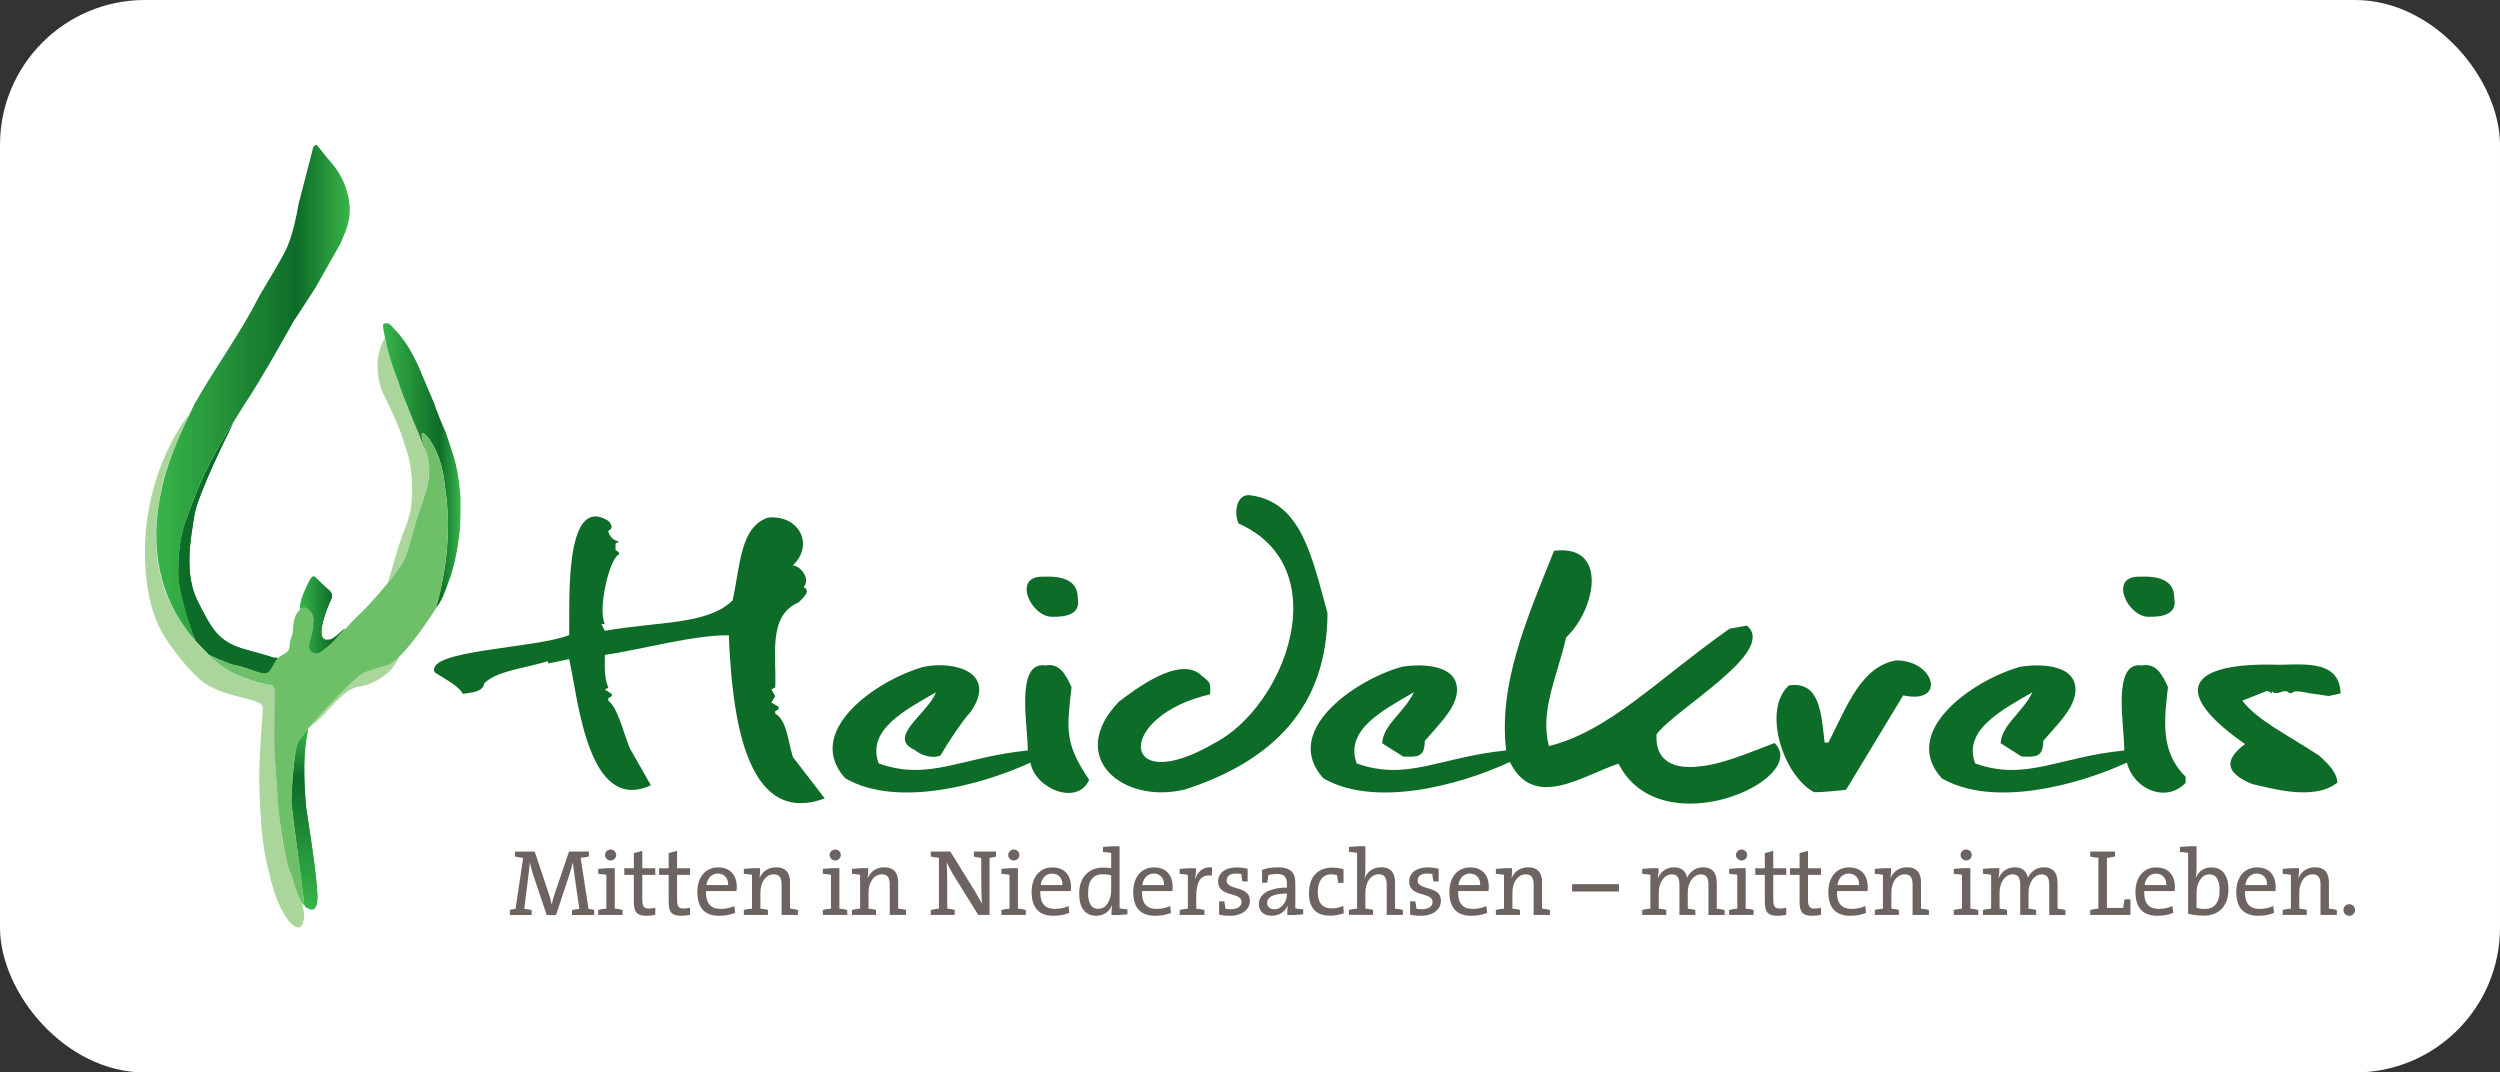 <svg width="345" height="148" viewBox="0 0 345 148" fill="none" xmlns="http://www.w3.org/2000/svg">
<rect x="0" y="0" width="345" height="148" fill="#333333" stroke="none"/>
<rect width="345" height="148" rx="20" fill="white"/>
<path d="M29.005 63.784C27.64 66.366 26.274 70.129 25.532 72.229C24.639 74.743 24.616 77.694 24.616 79.463C24.631 81.337 25.997 86.192 27.002 88.427L27.039 88.472L28.832 90.354L28.825 90.339C28.825 90.339 30.88 91.34 32.118 91.716C33.671 91.995 34.774 92.499 35.366 92.68C36.732 93.101 37.017 93.034 37.564 92.085C37.954 91.393 38.097 91.077 38.344 90.836C38.262 90.791 38.157 90.761 38.022 90.761C37.429 90.761 38.645 90.911 34.114 89.699C30.085 88.623 29.29 86.862 27.325 83.053C25.359 79.244 26.319 74.292 26.822 71.123C27.279 68.24 31.451 59.84 32.193 58.365C30.978 60.337 29.733 62.429 29.012 63.784H29.005Z" fill="#0E6C29"/>
<path d="M28.825 90.347C28.825 90.347 30.88 91.34 32.118 91.724C33.671 92.002 34.774 92.507 35.366 92.688C36.732 93.109 37.017 93.041 37.557 92.093C37.954 91.4 38.09 91.084 38.344 90.843C38.262 90.798 38.157 90.768 38.014 90.768C37.422 90.768 38.645 90.919 34.106 89.707C30.078 88.63 29.282 86.869 27.317 83.061C25.352 79.252 26.312 74.299 26.814 71.13C27.272 68.248 31.443 59.855 32.186 58.372C29.237 62.843 26.987 67.811 25.532 72.237C24.639 74.758 24.616 77.709 24.616 79.478C24.631 81.344 25.997 86.199 27.002 88.442L27.039 88.487L28.832 90.369L28.825 90.354V90.347Z" fill="#0E6C29"/>
<path d="M56.581 57.062C56.266 56.438 55.223 53.352 54.781 52.2C54.053 50.371 53.468 48.399 53.13 46.608C52.943 46.916 52.193 48.241 52.103 50.115C52.043 51.395 52.41 53.329 52.71 53.939C53.018 54.549 54.743 58.169 55.201 59.396C55.658 60.623 56.116 62.301 56.371 63.016C56.986 65.478 57.039 68.413 56.574 70.874C55.989 72.907 55.553 73.592 54.841 75.925C54.136 78.341 54.188 78.221 53.483 80.479C54.211 79.583 54.848 78.748 55.246 78.138C56.334 76.504 56.641 74.517 57.286 72.335C58.217 69.452 59.987 65.327 58.877 62.505C58.487 61.541 56.889 57.695 56.574 57.062H56.581Z" fill="#AAD69C"/>
<path d="M25.892 57.582C25.922 57.492 25.967 57.386 26.019 57.273C25.712 57.657 18.75 66.419 20.198 79.854C20.64 83.964 21.833 86.553 22.921 88.186C24.009 89.82 26.402 93.004 28.135 94.2C29.973 95.457 31.998 95.909 33.626 96.316C35.254 96.722 36.274 97.008 36.274 97.685C36.274 98.363 35.651 105.28 35.794 108.69C35.959 112.506 36.056 115.607 36.687 118.467C37.092 120.304 37.609 122.667 38.382 124.526C39.605 127.439 41.848 129.803 41.998 126.107C41.998 126.107 41.848 125.49 41.615 124.511C41.293 123.984 40.805 122.908 40.212 120.733C38.45 116.33 38.27 108.532 37.909 104.174C37.774 102.947 37.909 96.285 37.909 95.329C37.909 94.374 37.099 94.539 36.837 94.479C33.821 93.787 31.863 92.808 30.633 91.98C30.595 91.965 30.58 91.965 30.58 91.965L30.445 91.852C29.883 91.453 29.575 91.175 29.237 90.828L27.002 88.48L26.964 88.435L26.004 87.231C21.623 81.766 20.693 75.263 22.201 67.864C22.884 63.686 25.359 59.08 25.907 57.582H25.892Z" fill="#AAD69C"/>
<path d="M49.695 94.712C51.525 94.472 53.085 93.252 53.73 92.635C54.376 92.025 54.818 91.242 55.021 90.798C54.983 90.798 54.946 90.798 54.908 90.798C54.623 91.062 54.346 91.295 54.083 91.483C53.22 92.093 50.467 92.356 49.372 93.41C48.802 93.96 46.882 95.751 45.186 97.49C44.563 98.129 43.573 99.289 42.718 100.335C43.131 100.056 43.768 99.56 44.639 98.649C46.334 96.88 47.857 94.938 49.687 94.705L49.695 94.712Z" fill="#AAD69C"/>
<path d="M42.005 124.827L42.133 125.113C44.481 126.845 43.693 122.426 43.611 121.117C43.311 118.302 42.703 114.395 42.253 111.437C42.17 110.353 41.578 104.791 42.493 100.809C42.516 100.704 42.501 100.666 42.456 100.666C41.923 101.321 41.465 101.915 41.218 102.262C40.535 103.218 40.212 110.007 40.212 110.684C40.595 114.35 41.578 120.928 42.013 124.812L42.005 124.827Z" fill="#39B54A"/>
<path d="M42.005 124.827L42.133 125.113C44.481 126.845 43.693 122.426 43.611 121.117C43.311 118.302 42.703 114.395 42.253 111.437C42.17 110.353 41.578 104.791 42.493 100.809C42.516 100.704 42.501 100.666 42.456 100.666C41.923 101.321 41.465 101.915 41.218 102.262C40.535 103.218 40.212 110.007 40.212 110.684C40.595 114.35 41.578 120.928 42.013 124.812L42.005 124.827Z" fill="url(#paint0_linear_494_2045)"/>
<path d="M48.239 28.438C48.194 27.316 47.872 26.18 47.437 25.164C46.776 23.673 45.966 22.755 45.966 22.755C45.434 22.115 44.488 20.986 43.911 20.233C43.431 19.556 43.131 20.535 43.086 20.873C42.463 23.289 41.833 25.713 41.21 28.122C40.858 30.154 40.4 32.269 39.597 34.181C38.495 36.439 37.017 38.712 35.771 40.872C33.161 46.051 29.628 50.785 26.792 55.843C24.962 59.69 23.041 63.626 22.238 67.849C20.618 75.3 21.811 82.624 26.942 88.359C25.907 85.785 25.006 82.669 24.646 79.899C24.556 77.656 24.691 75.338 25.232 73.14C26.184 70.129 27.347 67.141 28.72 64.296C30.228 61.346 32.051 58.53 33.798 55.715C36.221 52.027 38.367 48.151 40.528 44.312H40.535C41.503 42.829 42.501 41.301 43.468 39.819C44.661 37.711 45.861 35.603 47.054 33.496C47.129 33.293 47.234 33.007 47.309 32.796C47.977 31.449 48.367 29.936 48.254 28.423L48.239 28.438Z" fill="url(#paint1_linear_494_2045)"/>
<path d="M63.543 68.684C63.46 67.088 63.22 65.35 62.83 63.777C62.477 62.444 61.99 61.15 61.57 59.84C61.187 58.816 60.662 57.838 60.34 56.792C60.279 56.649 60.212 56.506 60.122 56.385C60.077 55.911 59.859 55.535 59.672 55.098C59.267 54.187 58.914 53.254 58.502 52.343C57.496 49.814 56.311 47.308 54.376 45.366C54.173 45.125 53.926 44.801 53.633 44.651C53.378 44.591 52.958 44.538 52.853 44.854C52.875 45.509 53.063 46.201 53.19 46.871C53.55 48.798 54.181 50.665 54.893 52.494C56.026 55.911 57.526 59.185 58.884 62.512C58.839 62.158 57.736 59.532 58.427 59.787C58.457 59.803 58.479 59.818 58.509 59.833C59.237 60.42 59.679 61.278 60.099 62.091C60.947 63.784 61.255 65.651 61.457 67.518C62.26 72.99 61.652 78.635 60.152 83.934C60.985 82.925 61.412 81.661 61.847 80.449C62.703 78.228 63.138 75.888 63.423 73.532C63.588 72.132 63.543 69.362 63.543 68.684Z" fill="url(#paint2_linear_494_2045)"/>
<path d="M46.154 87.938C45.674 88.269 45.674 88.292 45.036 88.292C43.363 88.156 45.261 83.587 45.749 82.601C46.004 82.09 45.599 81.63 45.494 81.532C45.389 81.427 43.971 80.155 43.558 79.696C43.108 79.229 42.793 80.012 42.538 80.486C42.08 81.472 41.3 82.97 41.413 84.114C42.11 83.384 42.8 84.31 43.078 84.784C43.618 85.552 42.8 88.269 42.643 89.007C42.463 89.82 43.438 90.648 44.383 89.925C45.816 88.834 46.379 88.179 47.639 86.801C47.249 86.832 46.694 87.622 46.154 87.93V87.938Z" fill="url(#paint3_linear_494_2045)"/>
<path d="M46.154 87.938C45.674 88.269 45.674 88.292 45.036 88.292C43.363 88.156 45.261 83.587 45.749 82.601C46.004 82.09 45.599 81.63 45.494 81.532C45.389 81.427 43.971 80.155 43.558 79.696C43.108 79.229 42.793 80.012 42.538 80.486C42.08 81.472 41.3 82.97 41.413 84.114C42.11 83.384 42.8 84.31 43.078 84.784C43.618 85.552 42.8 88.269 42.643 89.007C42.463 89.82 43.438 90.648 44.383 89.925C45.816 88.834 46.379 88.179 47.639 86.801C47.249 86.832 46.694 87.622 46.154 87.93V87.938Z" fill="url(#paint4_linear_494_2045)"/>
<path d="M41.615 124.511C41.878 124.955 42.028 125.015 42.028 125.015C41.585 121.064 40.602 114.433 40.205 110.699C40.205 110.022 40.535 103.225 41.21 102.277C43.078 99.544 47.549 95.043 49.372 93.425C50.467 92.364 53.22 92.108 54.083 91.498C56.461 89.797 59.612 84.769 60.122 84.016C60.677 82.504 62.14 75.872 61.765 70.528C61.667 69.166 61.292 66.042 61.082 64.973C60.692 63.325 59.912 60.962 58.419 59.787C58.359 59.765 58.299 59.742 58.247 59.787C58.232 59.795 58.224 59.81 58.217 59.825C58.217 59.825 58.202 59.863 58.202 59.878C58.202 59.878 58.202 59.885 58.202 59.893C58.194 59.938 58.194 59.998 58.202 60.073C58.202 60.081 58.202 60.096 58.202 60.103C58.202 60.133 58.209 60.171 58.217 60.209C58.217 60.216 58.217 60.224 58.217 60.231C58.217 60.277 58.232 60.329 58.247 60.382C58.247 60.397 58.247 60.412 58.254 60.42C58.269 60.465 58.277 60.517 58.292 60.57C58.914 62.738 59.544 63.867 59.072 66.531C58.764 68.278 57.789 70.634 57.294 72.335C56.649 74.517 56.341 76.505 55.261 78.138C53.963 80.05 51.3 83.181 49.77 84.603C47.962 86.275 46.416 88.465 44.391 89.925C43.446 90.648 42.478 89.82 42.651 89.007C42.816 88.269 43.626 85.552 43.086 84.784C42.951 84.588 42.703 84.167 42.365 83.956C42.313 83.919 42.253 83.896 42.2 83.873C42.185 83.873 42.178 83.866 42.17 83.866C42.11 83.851 42.058 83.843 41.998 83.836C41.96 83.836 41.915 83.836 41.878 83.851C41.855 83.851 41.825 83.866 41.803 83.866C41.758 83.881 41.713 83.903 41.668 83.926C41.653 83.934 41.638 83.941 41.623 83.949C41.555 83.986 41.488 84.046 41.42 84.107C40.633 84.822 40.498 85.718 40.438 86.937C40.392 87.855 40.07 87.945 39.98 88.954C39.905 89.827 39.807 89.918 38.697 90.565C38.547 90.655 38.442 90.73 38.337 90.828C38.082 91.069 37.947 91.385 37.549 92.078C37.009 93.026 36.724 93.094 35.359 92.672C34.766 92.492 33.663 91.987 32.111 91.709C30.873 91.325 28.817 90.332 28.817 90.332C28.817 90.332 28.817 90.332 28.825 90.347C28.855 90.392 28.975 90.557 29.215 90.813L30.423 91.829C31.826 92.793 33.641 93.711 36.814 94.464C37.077 94.524 37.894 94.366 37.894 95.314C37.894 96.263 37.759 102.932 37.894 104.158C38.029 105.385 38.3 111.098 38.577 113.003C38.847 114.907 39.387 119.054 40.205 120.725C40.805 122.893 41.293 123.977 41.615 124.504V124.511Z" fill="#6DC067"/>
<path d="M234.334 105.784C231.146 106.138 228.363 105.145 228.603 101.343C231.146 97.836 245.354 89.903 241.071 86.335C240.471 86.44 239.278 86.651 238.685 86.756C228.648 93.847 222.076 100.877 213.75 102.962C212.497 98.107 214.8 93.643 216.135 87.953C220.201 84.114 222.016 75.059 214.462 76.008C210.561 85.695 206.773 94.501 207.853 103.556C198.634 104.482 194.215 107.839 187.231 105.355C185.491 100.696 190.974 97.949 195.13 95.525C193.652 98.476 190.922 99.943 190.734 102.57C191.462 103.022 192.925 103.948 193.652 104.407C195.438 104.437 196.616 104.64 196.616 102.254C198.581 99.943 200.584 98.092 201.012 95.841C201.679 91.709 196.353 91.528 193.442 92.018C186.653 93.952 176.856 101.027 182.617 107.403C189.684 111.49 201.319 108.426 208.363 105.152C211.672 111.874 218.326 107.056 223.352 105.385C229.211 116.939 249.96 107.531 244.897 102.533C240.966 104.031 237.545 105.521 234.342 105.777L234.334 105.784Z" fill="#0E6C29"/>
<path d="M261.686 91.129C256.869 91.98 254.979 97.249 252.323 102.472H251.798C251.318 98.393 251.161 93.975 246.877 94.584C243.149 97.904 246.029 106.958 250.313 109.314C251.618 109.36 253.449 109.096 254.754 108.998C256.712 105.747 260.673 99.213 262.638 95.962C268.632 97.264 267.027 91.122 261.686 91.137V91.129Z" fill="#0E6C29"/>
<path d="M172.693 68.368C170.667 67.954 170.217 70.709 170.922 72.244C184.575 78.319 177.426 97.535 167.472 102.623C154.486 110.142 153.878 98.822 166.999 95.819C167.044 94.283 167.134 94.268 165.896 93.297C162.858 90.174 156.196 95.502 154.396 96.842C147.112 104.437 154.846 111.038 163.511 108.953C175.798 104.971 183.15 97.445 183.195 84.611C181.072 76.971 179.669 69.384 172.685 68.368H172.693Z" fill="#0E6C29"/>
<path d="M320.139 104.339C315.705 101.411 311.572 99.462 309.434 96.692C310.259 96.368 311.91 95.713 312.727 95.39C313.05 95.322 313.305 95.51 313.537 95.706V95.39C314.1 96.044 314.865 95.254 315.593 95.39C315.825 95.585 315.998 95.713 316.321 95.645C316.561 95.058 318.691 95.728 319.104 95.721L321.369 96.052C321.774 95.962 322.592 95.788 322.997 95.698C322.892 90.595 316.898 91.897 313.537 91.716C301.535 91.558 299.839 95.736 309.809 102.676C306.973 104.828 306.973 106.612 310.799 108.2C312.862 108.614 319.269 110.669 322.562 107.997C322.464 106.544 321.347 105.491 320.124 104.332L320.139 104.339Z" fill="#0E6C29"/>
<path d="M299.187 94.825C298.369 93.034 297.536 91.476 295.578 91.829C291.295 91.189 293.253 100.673 293.14 103.564C283.951 104.482 279.54 107.839 272.578 105.355C270.838 100.704 276.329 97.949 280.485 95.525C279.007 98.476 276.276 99.943 276.089 102.57C276.816 103.022 278.279 103.948 278.999 104.407C280.785 104.437 281.963 104.64 281.963 102.254C283.928 99.943 285.931 98.092 286.359 95.841C287.026 91.709 281.7 91.528 278.782 92.017C271.993 93.952 262.196 101.027 267.957 107.402C274.956 111.467 286.509 108.449 293.515 105.242C294.453 108.968 298.962 110.85 301.617 108.027C301.617 107.816 301.617 107.395 301.617 107.184C298.039 103.699 298.691 99.198 299.179 94.817L299.187 94.825Z" fill="#0E6C29"/>
<path d="M106.978 98.461V98.145L107.458 97.866V97.55L106.453 96.948L106.978 96.067L106.453 95.149L106.978 94.87C107.195 90.648 105.882 84.965 110.203 83.136C110.849 82.474 111.996 81.51 110.894 81.021C111.891 79.929 110.534 78.123 109.416 78.025C112.506 75.037 110.091 70.965 105.972 71.439C102.139 72.734 102.192 77.912 101.096 82.857C97.653 86.245 90.781 85.755 83.467 87.05L82.987 86.132H83.467C82.44 83.941 84.172 76.926 85.425 76.512C85.523 76.181 85.17 76.076 84.945 75.91C84.945 75.692 84.945 75.248 84.945 75.029C85.065 74.954 85.305 74.789 85.425 74.713C84.773 74.668 83.985 73.991 83.947 73.231C84.668 72.975 84.42 72.312 83.932 71.868C77.676 67.999 78.674 83.987 78.546 87.644C73.678 89.534 58.734 89.669 59.965 92.755C61.607 93.869 63.228 94.577 63.88 95.751C65.238 95.54 66.633 95.503 66.844 94.268C68.614 92.59 71.982 92.319 75.635 91.242V91.558L78.546 90.964C79.814 96.639 81.149 112.363 89.821 108.366C89.094 107.094 87.631 104.535 86.911 103.255C85.823 100.516 85.358 97.949 83.947 96.669V96.353L84.427 96.075V95.758L83.475 95.164L83.955 94.885C83.34 93.561 83.475 91.792 83.475 90.377C88.276 89.692 95.725 87.607 100.579 87.667C100.991 97.761 102.574 114.327 113.812 110.18C112.717 108.758 110.511 105.897 109.416 104.467C108.673 101.953 108.568 99.417 106.978 98.476V98.461Z" fill="#0E6C29"/>
<path d="M145.341 85.115C147.254 85.153 149.152 84.671 148.732 82.579C148.777 79.899 146.302 79.478 143.954 79.583C139.573 79.455 142.333 85.311 145.341 85.115Z" fill="#0E6C29"/>
<path d="M296.659 85.115C298.571 85.153 300.469 84.671 300.049 82.579C300.094 79.899 297.619 79.478 295.271 79.583C290.89 79.455 293.65 85.311 296.659 85.115Z" fill="#0E6C29"/>
<path d="M147.87 94.825C147.052 93.034 146.219 91.476 144.261 91.829C139.978 91.189 141.936 100.673 141.823 103.564C132.634 104.482 128.223 107.839 121.261 105.355C119.521 100.704 125.012 97.949 129.168 95.525C128.02 98.528 122.311 101.735 126.227 103.488C127.09 104.279 128.815 104.73 129.783 104.264C130.766 102.578 132.709 99.567 133.939 98.257C137.69 92.861 131.831 91.129 127.465 92.017C120.676 93.952 110.879 101.027 116.64 107.402C123.639 111.467 135.192 108.449 142.198 105.242C142.843 108.885 148.747 111.256 150.308 107.606C146.879 102.57 147.224 100.681 147.87 94.817V94.825Z" fill="#0E6C29"/>
<path d="M80.137 118.377C80.527 118.347 80.924 118.287 81.262 118.196V117.511H78.524L76.626 123.104C76.416 123.728 76.273 124.157 76.146 124.767H76.116C76.026 124.248 75.846 123.661 75.635 123.028L73.79 117.519H71.075V118.204C71.412 118.294 71.81 118.362 72.2 118.384L71.142 125.43C70.894 125.445 70.572 125.505 70.354 125.573V126.273H73.37V125.588C73.07 125.512 72.695 125.445 72.35 125.422L72.882 121.154C72.972 120.379 73.062 119.702 73.115 119.039H73.138C73.228 119.634 73.46 120.364 73.678 121.026L75.448 126.28H76.731L78.591 120.65C78.794 120.025 78.944 119.483 79.041 119.039H79.064C79.101 119.483 79.176 120.1 79.319 121.079L79.949 125.422C79.612 125.445 79.236 125.512 78.944 125.588V126.273H81.997V125.573C81.779 125.505 81.457 125.445 81.217 125.43L80.129 118.384L80.137 118.377Z" fill="#6D6461"/>
<path d="M84.27 118.753C84.683 118.753 85.035 118.399 85.035 117.985C85.035 117.571 84.683 117.233 84.27 117.233C83.857 117.233 83.49 117.571 83.49 117.985C83.49 118.399 83.842 118.753 84.27 118.753Z" fill="#6D6461"/>
<path d="M84.84 119.814C84.09 119.777 83.197 119.83 82.552 119.905V120.59C82.927 120.62 83.37 120.665 83.677 120.718V125.392C83.287 125.422 82.89 125.482 82.552 125.573V126.257H85.928V125.573C85.605 125.482 85.215 125.414 84.84 125.392V119.814Z" fill="#6D6461"/>
<path d="M88.636 117.406L87.473 117.729V119.822H86.153V120.733H87.473V124.443C87.473 125.836 87.878 126.378 89.191 126.378C89.604 126.378 90.069 126.325 90.429 126.25V125.264C90.166 125.332 89.844 125.377 89.551 125.377C88.824 125.377 88.636 125.091 88.636 124.029V120.733H90.429V119.822H88.636V117.406Z" fill="#6D6461"/>
<path d="M93.437 117.406L92.274 117.729V119.822H90.954V120.733H92.274V124.443C92.274 125.836 92.679 126.378 93.992 126.378C94.405 126.378 94.87 126.325 95.23 126.25V125.264C94.968 125.332 94.645 125.377 94.352 125.377C93.625 125.377 93.437 125.091 93.437 124.029V120.733H95.23V119.822H93.437V117.406Z" fill="#6D6461"/>
<path d="M99.101 119.701C97.278 119.701 96.235 121.139 96.235 123.073C96.235 125.339 97.293 126.378 99.273 126.378C100.076 126.378 100.826 126.235 101.449 125.979L101.344 125.03C100.826 125.279 100.129 125.429 99.469 125.429C98.096 125.429 97.383 124.692 97.436 122.968H101.636C101.666 122.75 101.681 122.569 101.681 122.411C101.681 120.928 100.916 119.701 99.101 119.701ZM97.488 122.14C97.616 121.192 98.216 120.552 99.056 120.552C99.956 120.552 100.511 121.192 100.489 122.14H97.488Z" fill="#6D6461"/>
<path d="M109.026 121.749C109.026 120.605 108.561 119.687 107.098 119.687C105.987 119.687 105.2 120.281 104.825 121.177L104.81 121.162C104.877 120.785 104.9 120.191 104.9 119.814C104.187 119.777 103.294 119.83 102.649 119.905V120.59C103.024 120.612 103.459 120.665 103.774 120.718V125.392C103.384 125.415 102.987 125.482 102.649 125.573V126.258H105.972V125.558C105.665 125.482 105.29 125.415 104.937 125.392V123.164C104.937 121.734 105.702 120.657 106.775 120.657C107.615 120.657 107.863 121.192 107.863 122.095V126.258H110.113V125.573C109.791 125.482 109.401 125.415 109.026 125.392V121.749Z" fill="#6D6461"/>
<path d="M115.267 118.753C115.68 118.753 116.032 118.399 116.032 117.985C116.032 117.571 115.68 117.233 115.267 117.233C114.855 117.233 114.487 117.571 114.487 117.985C114.487 118.399 114.839 118.753 115.267 118.753Z" fill="#6D6461"/>
<path d="M115.837 119.814C115.087 119.777 114.194 119.83 113.549 119.905V120.59C113.924 120.62 114.359 120.665 114.674 120.718V125.392C114.284 125.422 113.887 125.482 113.549 125.573V126.257H116.925V125.573C116.602 125.482 116.212 125.414 115.837 125.392V119.814Z" fill="#6D6461"/>
<path d="M123.947 121.749C123.947 120.605 123.481 119.687 122.019 119.687C120.908 119.687 120.121 120.281 119.746 121.177L119.731 121.162C119.798 120.785 119.821 120.191 119.821 119.814C119.108 119.777 118.215 119.83 117.57 119.905V120.59C117.945 120.612 118.388 120.665 118.695 120.718V125.392C118.305 125.415 117.908 125.482 117.57 125.573V126.258H120.893V125.558C120.586 125.482 120.211 125.415 119.858 125.392V123.164C119.858 121.734 120.623 120.657 121.696 120.657C122.536 120.657 122.784 121.192 122.784 122.095V126.258H125.034V125.573C124.712 125.482 124.322 125.415 123.947 125.392V121.749Z" fill="#6D6461"/>
<path d="M134.404 118.211C134.712 118.286 135.064 118.369 135.409 118.392C135.409 120.898 135.409 123.232 135.499 124.699C135.162 124.075 134.854 123.495 134.479 122.885L131.141 117.511H128.448V118.196C128.785 118.287 129.183 118.354 129.573 118.377V125.384C129.183 125.414 128.785 125.49 128.448 125.58V126.265H131.756V125.565C131.448 125.49 131.073 125.407 130.721 125.384C130.721 122.878 130.736 120.537 130.646 119.024C130.916 119.596 131.238 120.206 131.628 120.838L135.004 126.265H136.557V118.392C136.865 118.354 137.18 118.286 137.45 118.211V117.511H134.396V118.211H134.404Z" fill="#6D6461"/>
<path d="M140.473 119.814C139.723 119.777 138.83 119.83 138.185 119.905V120.59C138.56 120.62 138.995 120.665 139.31 120.718V125.392C138.92 125.422 138.522 125.482 138.185 125.573V126.257H141.561V125.573C141.238 125.482 140.848 125.414 140.473 125.392V119.814Z" fill="#6D6461"/>
<path d="M139.91 118.753C140.323 118.753 140.675 118.399 140.675 117.985C140.675 117.571 140.323 117.233 139.91 117.233C139.498 117.233 139.13 117.571 139.13 117.985C139.13 118.399 139.483 118.753 139.91 118.753Z" fill="#6D6461"/>
<path d="M145.229 119.701C143.406 119.701 142.363 121.139 142.363 123.073C142.363 125.339 143.421 126.378 145.401 126.378C146.204 126.378 146.947 126.235 147.569 125.979L147.464 125.03C146.947 125.279 146.249 125.429 145.589 125.429C144.224 125.429 143.511 124.692 143.564 122.968H147.765C147.795 122.75 147.802 122.569 147.802 122.411C147.802 120.928 147.044 119.701 145.229 119.701ZM143.616 122.14C143.744 121.192 144.336 120.552 145.176 120.552C146.084 120.552 146.639 121.192 146.617 122.14H143.616Z" fill="#6D6461"/>
<path d="M154.501 116.789C153.751 116.751 152.858 116.804 152.213 116.879V117.571C152.588 117.594 153.023 117.647 153.338 117.699V119.792C152.948 119.754 152.596 119.724 152.251 119.724C150.218 119.724 148.927 121.086 148.927 123.345C148.927 125.226 149.715 126.378 151.29 126.378C152.303 126.378 153.091 125.806 153.451 124.94L153.481 124.955C153.398 125.332 153.376 125.904 153.376 126.265C154.088 126.303 154.981 126.25 155.589 126.175V125.49C155.236 125.46 154.809 125.407 154.501 125.354V116.789ZM153.338 122.931C153.338 124.06 152.746 125.422 151.575 125.422C150.608 125.422 150.158 124.632 150.158 123.239C150.158 121.388 150.968 120.642 152.198 120.642C152.558 120.642 152.948 120.68 153.338 120.785V122.931Z" fill="#6D6461"/>
<path d="M159.257 119.701C157.434 119.701 156.384 121.139 156.384 123.073C156.384 125.339 157.449 126.378 159.422 126.378C160.225 126.378 160.975 126.235 161.598 125.979L161.493 125.03C160.975 125.279 160.277 125.429 159.617 125.429C158.244 125.429 157.539 124.692 157.592 122.968H161.793C161.815 122.75 161.83 122.569 161.83 122.411C161.83 120.928 161.065 119.701 159.257 119.701ZM157.637 122.14C157.772 121.192 158.364 120.552 159.205 120.552C160.112 120.552 160.667 121.192 160.637 122.14H157.637Z" fill="#6D6461"/>
<path d="M164.936 121.35H164.921C165.011 120.815 165.048 120.221 165.048 119.822C164.336 119.784 163.443 119.837 162.798 119.912V120.597C163.173 120.62 163.616 120.672 163.923 120.725V125.399C163.533 125.422 163.136 125.49 162.798 125.58V126.265H166.211V125.58C165.874 125.49 165.476 125.422 165.086 125.399V123.676C165.086 121.613 165.746 120.612 167.224 120.845L167.276 119.701C165.866 119.558 165.221 120.454 164.936 121.35Z" fill="#6D6461"/>
<path d="M169.279 121.5C169.279 120.921 169.722 120.552 170.585 120.552C170.832 120.552 171.087 120.575 171.305 120.62C171.327 120.958 171.38 121.32 171.462 121.643H172.175V119.882C171.687 119.769 171.14 119.701 170.69 119.701C169.009 119.701 168.102 120.529 168.102 121.636C168.102 123.879 171.335 123.036 171.335 124.466C171.335 125.091 170.742 125.475 169.872 125.475C169.609 125.475 169.332 125.452 169.107 125.407C169.069 125.068 169.017 124.692 168.949 124.383H168.237V126.212C168.664 126.333 169.242 126.378 169.752 126.378C171.462 126.378 172.49 125.459 172.49 124.293C172.49 122.148 169.272 122.953 169.272 121.5H169.279Z" fill="#6D6461"/>
<path d="M178.754 121.839C178.754 120.552 178.221 119.687 176.361 119.687C175.521 119.687 174.771 119.814 174.163 120.033V121.817H174.876C174.936 121.448 175.003 121.087 175.026 120.763C175.386 120.657 175.828 120.605 176.219 120.605C177.269 120.605 177.591 121.087 177.591 121.997V122.487C175.161 122.502 173.72 123.367 173.72 124.782C173.72 125.806 174.448 126.378 175.506 126.378C176.564 126.378 177.381 125.768 177.696 124.978H177.719C177.651 125.339 177.651 125.806 177.651 126.265C178.341 126.303 179.234 126.25 179.842 126.175V125.482C179.489 125.46 179.062 125.407 178.754 125.354V121.839ZM177.591 123.42C177.591 124.436 176.894 125.475 175.843 125.475C175.251 125.475 174.861 125.121 174.861 124.579C174.861 123.939 175.453 123.307 177.591 123.307V123.42Z" fill="#6D6461"/>
<path d="M183.795 125.354C182.28 125.354 181.852 124.368 181.852 123.059C181.852 121.606 182.512 120.657 183.713 120.657C183.998 120.657 184.29 120.695 184.515 120.778C184.553 121.087 184.605 121.448 184.68 121.832H185.408V119.95C184.958 119.807 184.373 119.732 183.87 119.732C181.687 119.732 180.637 121.184 180.637 123.262C180.637 125.64 181.957 126.363 183.548 126.363C184.328 126.363 184.981 126.197 185.446 126.024L185.371 125.008C184.928 125.226 184.35 125.362 183.795 125.362V125.354Z" fill="#6D6461"/>
<path d="M192.512 121.749C192.512 120.605 192.062 119.686 190.584 119.686C189.512 119.686 188.724 120.258 188.349 121.139L188.319 121.124C188.394 120.785 188.424 120.251 188.424 119.837V116.789C187.689 116.751 186.796 116.804 186.151 116.879V117.564C186.526 117.586 186.968 117.639 187.276 117.692V125.384C186.886 125.414 186.488 125.475 186.151 125.565V126.25H189.474V125.55C189.151 125.475 188.791 125.407 188.424 125.384V123.156C188.424 121.726 189.196 120.65 190.262 120.65C191.102 120.65 191.364 121.184 191.364 122.095V126.257H193.6V125.572C193.292 125.482 192.887 125.414 192.512 125.392V121.749Z" fill="#6D6461"/>
<path d="M195.64 121.5C195.64 120.921 196.083 120.552 196.946 120.552C197.193 120.552 197.448 120.575 197.666 120.62C197.688 120.958 197.741 121.32 197.823 121.643H198.536V119.882C198.049 119.769 197.501 119.701 197.051 119.701C195.37 119.701 194.463 120.529 194.463 121.636C194.463 123.879 197.696 123.036 197.696 124.466C197.696 125.091 197.103 125.475 196.233 125.475C195.978 125.475 195.693 125.452 195.468 125.407C195.43 125.068 195.378 124.692 195.31 124.383H194.598V126.212C195.025 126.333 195.603 126.378 196.113 126.378C197.823 126.378 198.851 125.459 198.851 124.293C198.851 122.148 195.633 122.953 195.633 121.5H195.64Z" fill="#6D6461"/>
<path d="M202.887 119.701C201.064 119.701 200.014 121.139 200.014 123.073C200.014 125.339 201.079 126.378 203.052 126.378C203.855 126.378 204.605 126.235 205.228 125.979L205.123 125.03C204.605 125.279 203.907 125.429 203.247 125.429C201.874 125.429 201.169 124.692 201.222 122.968H205.423C205.445 122.75 205.46 122.569 205.46 122.411C205.46 120.928 204.695 119.701 202.887 119.701ZM201.267 122.14C201.402 121.192 201.994 120.552 202.835 120.552C203.742 120.552 204.297 121.192 204.267 122.14H201.267Z" fill="#6D6461"/>
<path d="M212.804 121.749C212.804 120.605 212.339 119.687 210.876 119.687C209.766 119.687 208.978 120.281 208.603 121.177L208.588 121.162C208.656 120.785 208.678 120.191 208.678 119.814C207.966 119.777 207.073 119.83 206.428 119.905V120.59C206.803 120.612 207.246 120.665 207.553 120.718V125.392C207.163 125.415 206.765 125.482 206.428 125.573V126.258H209.751V125.558C209.444 125.482 209.069 125.415 208.716 125.392V123.164C208.716 121.734 209.481 120.657 210.554 120.657C211.394 120.657 211.642 121.192 211.642 122.095V126.258H213.892V125.573C213.57 125.482 213.179 125.415 212.804 125.392V121.749Z" fill="#6D6461"/>
<path d="M223.419 122.012H216.953V123.028H223.419V122.012Z" fill="#6D6461"/>
<path d="M236.907 121.802C236.907 120.349 236.225 119.687 235.009 119.687C233.794 119.687 233.066 120.545 232.811 121.154C232.744 120.635 232.384 119.687 231.026 119.687C229.991 119.687 229.166 120.274 228.806 121.177L228.783 121.162C228.851 120.77 228.888 120.191 228.888 119.814C228.175 119.777 227.275 119.83 226.623 119.905V120.59C226.998 120.612 227.433 120.665 227.748 120.718V125.392C227.358 125.415 226.96 125.482 226.623 125.573V126.258H229.946V125.558C229.638 125.482 229.263 125.415 228.911 125.392V123.187C228.911 121.704 229.728 120.657 230.711 120.657C231.589 120.657 231.761 121.305 231.761 122.11V126.265H233.959V125.565C233.637 125.49 233.262 125.422 232.909 125.399V123.194C232.909 121.636 233.802 120.665 234.717 120.665C235.542 120.665 235.767 121.237 235.767 122.133V126.273H238.003V125.588C237.695 125.497 237.305 125.43 236.915 125.407V121.817L236.907 121.802Z" fill="#6D6461"/>
<path d="M240.343 118.753C240.756 118.753 241.108 118.399 241.108 117.985C241.108 117.571 240.756 117.233 240.343 117.233C239.931 117.233 239.563 117.571 239.563 117.985C239.563 118.399 239.916 118.753 240.343 118.753Z" fill="#6D6461"/>
<path d="M240.906 119.814C240.156 119.777 239.263 119.83 238.618 119.905V120.59C238.993 120.62 239.428 120.665 239.743 120.718V125.392C239.353 125.422 238.955 125.482 238.618 125.573V126.257H241.994V125.573C241.671 125.482 241.281 125.414 240.906 125.392V119.814Z" fill="#6D6461"/>
<path d="M244.709 117.406L243.546 117.729V119.822H242.226V120.733H243.546V124.443C243.546 125.836 243.951 126.378 245.264 126.378C245.677 126.378 246.142 126.325 246.502 126.25V125.264C246.247 125.332 245.917 125.377 245.624 125.377C244.897 125.377 244.709 125.091 244.709 124.029V120.733H246.502V119.822H244.709V117.406Z" fill="#6D6461"/>
<path d="M249.503 117.406L248.34 117.729V119.822H247.02V120.733H248.34V124.443C248.34 125.836 248.745 126.378 250.058 126.378C250.47 126.378 250.936 126.325 251.296 126.25V125.264C251.041 125.332 250.711 125.377 250.418 125.377C249.69 125.377 249.503 125.091 249.503 124.029V120.733H251.296V119.822H249.503V117.406Z" fill="#6D6461"/>
<path d="M255.174 119.701C253.351 119.701 252.308 121.139 252.308 123.073C252.308 125.339 253.366 126.378 255.347 126.378C256.149 126.378 256.899 126.235 257.515 125.979L257.417 125.03C256.899 125.279 256.202 125.429 255.542 125.429C254.169 125.429 253.456 124.692 253.509 122.968H257.71C257.74 122.75 257.747 122.569 257.747 122.411C257.747 120.928 256.989 119.701 255.174 119.701ZM253.561 122.14C253.689 121.192 254.281 120.552 255.122 120.552C256.029 120.552 256.584 121.192 256.562 122.14H253.561Z" fill="#6D6461"/>
<path d="M265.099 121.749C265.099 120.605 264.634 119.687 263.171 119.687C262.061 119.687 261.273 120.281 260.898 121.177L260.883 121.162C260.95 120.785 260.973 120.191 260.973 119.814C260.26 119.777 259.368 119.83 258.722 119.905V120.59C259.097 120.612 259.54 120.665 259.848 120.718V125.392C259.458 125.415 259.06 125.482 258.722 125.573V126.258H262.046V125.558C261.738 125.482 261.363 125.415 261.01 125.392V123.164C261.01 121.734 261.776 120.657 262.848 120.657C263.689 120.657 263.936 121.192 263.936 122.095V126.258H266.187V125.573C265.864 125.482 265.474 125.415 265.099 125.392V121.749Z" fill="#6D6461"/>
<path d="M271.91 119.814C271.16 119.777 270.268 119.83 269.622 119.905V120.59C269.997 120.62 270.44 120.665 270.748 120.718V125.392C270.358 125.422 269.96 125.482 269.622 125.573V126.257H272.998V125.573C272.676 125.482 272.285 125.414 271.91 125.392V119.814Z" fill="#6D6461"/>
<path d="M271.34 118.753C271.753 118.753 272.105 118.399 272.105 117.985C272.105 117.571 271.753 117.233 271.34 117.233C270.928 117.233 270.56 117.571 270.56 117.985C270.56 118.399 270.913 118.753 271.34 118.753Z" fill="#6D6461"/>
<path d="M283.936 121.802C283.936 120.349 283.253 119.687 282.038 119.687C280.822 119.687 280.095 120.545 279.84 121.154C279.772 120.635 279.412 119.687 278.054 119.687C277.019 119.687 276.194 120.274 275.834 121.177L275.811 121.162C275.879 120.77 275.916 120.191 275.916 119.814C275.204 119.777 274.303 119.83 273.651 119.905V120.59C274.026 120.612 274.468 120.665 274.776 120.718V125.392C274.386 125.415 273.988 125.482 273.651 125.573V126.258H276.974V125.558C276.666 125.482 276.291 125.415 275.939 125.392V123.187C275.939 121.704 276.756 120.657 277.739 120.657C278.617 120.657 278.789 121.305 278.789 122.11V126.265H280.987V125.565C280.665 125.49 280.29 125.422 279.937 125.399V123.194C279.937 121.636 280.83 120.665 281.745 120.665C282.57 120.665 282.795 121.237 282.795 122.133V126.273H285.031V125.588C284.723 125.497 284.333 125.43 283.943 125.407V121.817L283.936 121.802Z" fill="#6D6461"/>
<path d="M292.99 125.294H290.755V118.377C291.145 118.354 291.542 118.287 291.88 118.196V117.511H288.452V118.196C288.789 118.287 289.187 118.354 289.577 118.377V125.392C289.187 125.422 288.789 125.482 288.452 125.573V126.257H294.003V124.105H293.193C293.118 124.519 293.035 124.948 292.998 125.287L292.99 125.294Z" fill="#6D6461"/>
<path d="M297.566 119.701C295.743 119.701 294.693 121.139 294.693 123.073C294.693 125.339 295.758 126.378 297.739 126.378C298.534 126.378 299.284 126.235 299.907 125.979L299.802 125.03C299.284 125.279 298.586 125.429 297.926 125.429C296.554 125.429 295.848 124.692 295.901 122.968H300.102C300.124 122.75 300.139 122.569 300.139 122.411C300.139 120.928 299.374 119.701 297.566 119.701ZM295.946 122.14C296.081 121.192 296.674 120.552 297.514 120.552C298.421 120.552 298.977 121.192 298.947 122.14H295.946Z" fill="#6D6461"/>
<path d="M305.158 119.702C304.183 119.702 303.38 120.228 303.035 121.139L303.005 121.124C303.088 120.8 303.125 120.296 303.125 119.92V116.789C302.375 116.751 301.482 116.804 300.837 116.879V117.571C301.212 117.594 301.647 117.647 301.962 117.699V126.092C302.645 126.272 303.283 126.355 304.168 126.355C306.238 126.355 307.521 124.993 307.521 122.735C307.521 120.763 306.666 119.702 305.158 119.702ZM304.265 125.437C303.808 125.437 303.463 125.377 303.125 125.279V123.134C303.125 122.02 303.718 120.657 304.88 120.657C305.856 120.657 306.306 121.448 306.306 122.833C306.306 124.692 305.488 125.437 304.265 125.437Z" fill="#6D6461"/>
<path d="M311.474 119.701C309.652 119.701 308.609 121.139 308.609 123.073C308.609 125.339 309.666 126.378 311.647 126.378C312.442 126.378 313.2 126.235 313.815 125.979L313.717 125.03C313.2 125.279 312.495 125.429 311.834 125.429C310.469 125.429 309.757 124.692 309.809 122.968H314.01C314.033 122.75 314.048 122.569 314.048 122.411C314.048 120.928 313.29 119.701 311.474 119.701ZM309.862 122.14C309.989 121.192 310.582 120.552 311.422 120.552C312.33 120.552 312.885 121.192 312.862 122.14H309.862Z" fill="#6D6461"/>
<path d="M321.392 121.749C321.392 120.605 320.927 119.687 319.464 119.687C318.353 119.687 317.566 120.281 317.191 121.177L317.176 121.162C317.243 120.785 317.266 120.191 317.266 119.814C316.553 119.777 315.66 119.83 315.015 119.905V120.59C315.39 120.612 315.833 120.665 316.14 120.718V125.392C315.75 125.415 315.353 125.482 315.015 125.573V126.258H318.338V125.558C318.031 125.482 317.656 125.415 317.303 125.392V123.164C317.303 121.734 318.068 120.657 319.141 120.657C319.981 120.657 320.229 121.192 320.229 122.095V126.258H322.479V125.573C322.157 125.482 321.767 125.415 321.392 125.392V121.749Z" fill="#6D6461"/>
<path d="M324.197 124.775C323.755 124.775 323.395 125.136 323.395 125.58C323.395 126.024 323.755 126.385 324.197 126.385C324.64 126.385 324.992 126.024 325 125.588C325 125.143 324.64 124.782 324.197 124.782V124.775Z" fill="#6D6461"/>
<defs>
<linearGradient id="paint0_linear_494_2045" x1="42.005" y1="125.512" x2="42.005" y2="100.674" gradientUnits="userSpaceOnUse">
<stop stop-color="#39B54A"/>
<stop offset="0.73" stop-color="#0D6C28"/>
<stop offset="1" stop-color="#39B54A"/>
</linearGradient>
<linearGradient id="paint1_linear_494_2045" x1="21.556" y1="54.187" x2="48.262" y2="54.187" gradientUnits="userSpaceOnUse">
<stop stop-color="#39B54A"/>
<stop offset="0.73" stop-color="#0D6C28"/>
<stop offset="1" stop-color="#39B54A"/>
</linearGradient>
<linearGradient id="paint2_linear_494_2045" x1="52.853" y1="64.273" x2="63.55" y2="64.273" gradientUnits="userSpaceOnUse">
<stop stop-color="#39B54A"/>
<stop offset="0.73" stop-color="#0D6C28"/>
<stop offset="1" stop-color="#39B54A"/>
</linearGradient>
<linearGradient id="paint3_linear_494_2045" x1="42.024" y1="86.003" x2="48.24" y2="86.003" gradientUnits="userSpaceOnUse">
<stop stop-color="#39B54A"/>
<stop offset="0.73" stop-color="#0D6C28"/>
<stop offset="1" stop-color="#39B54A"/>
</linearGradient>
<linearGradient id="paint4_linear_494_2045" x1="41.413" y1="84.882" x2="47.647" y2="84.882" gradientUnits="userSpaceOnUse">
<stop stop-color="#39B54A"/>
<stop offset="0.73" stop-color="#0D6C28"/>
<stop offset="1" stop-color="#39B54A"/>
</linearGradient>
</defs>
</svg>
